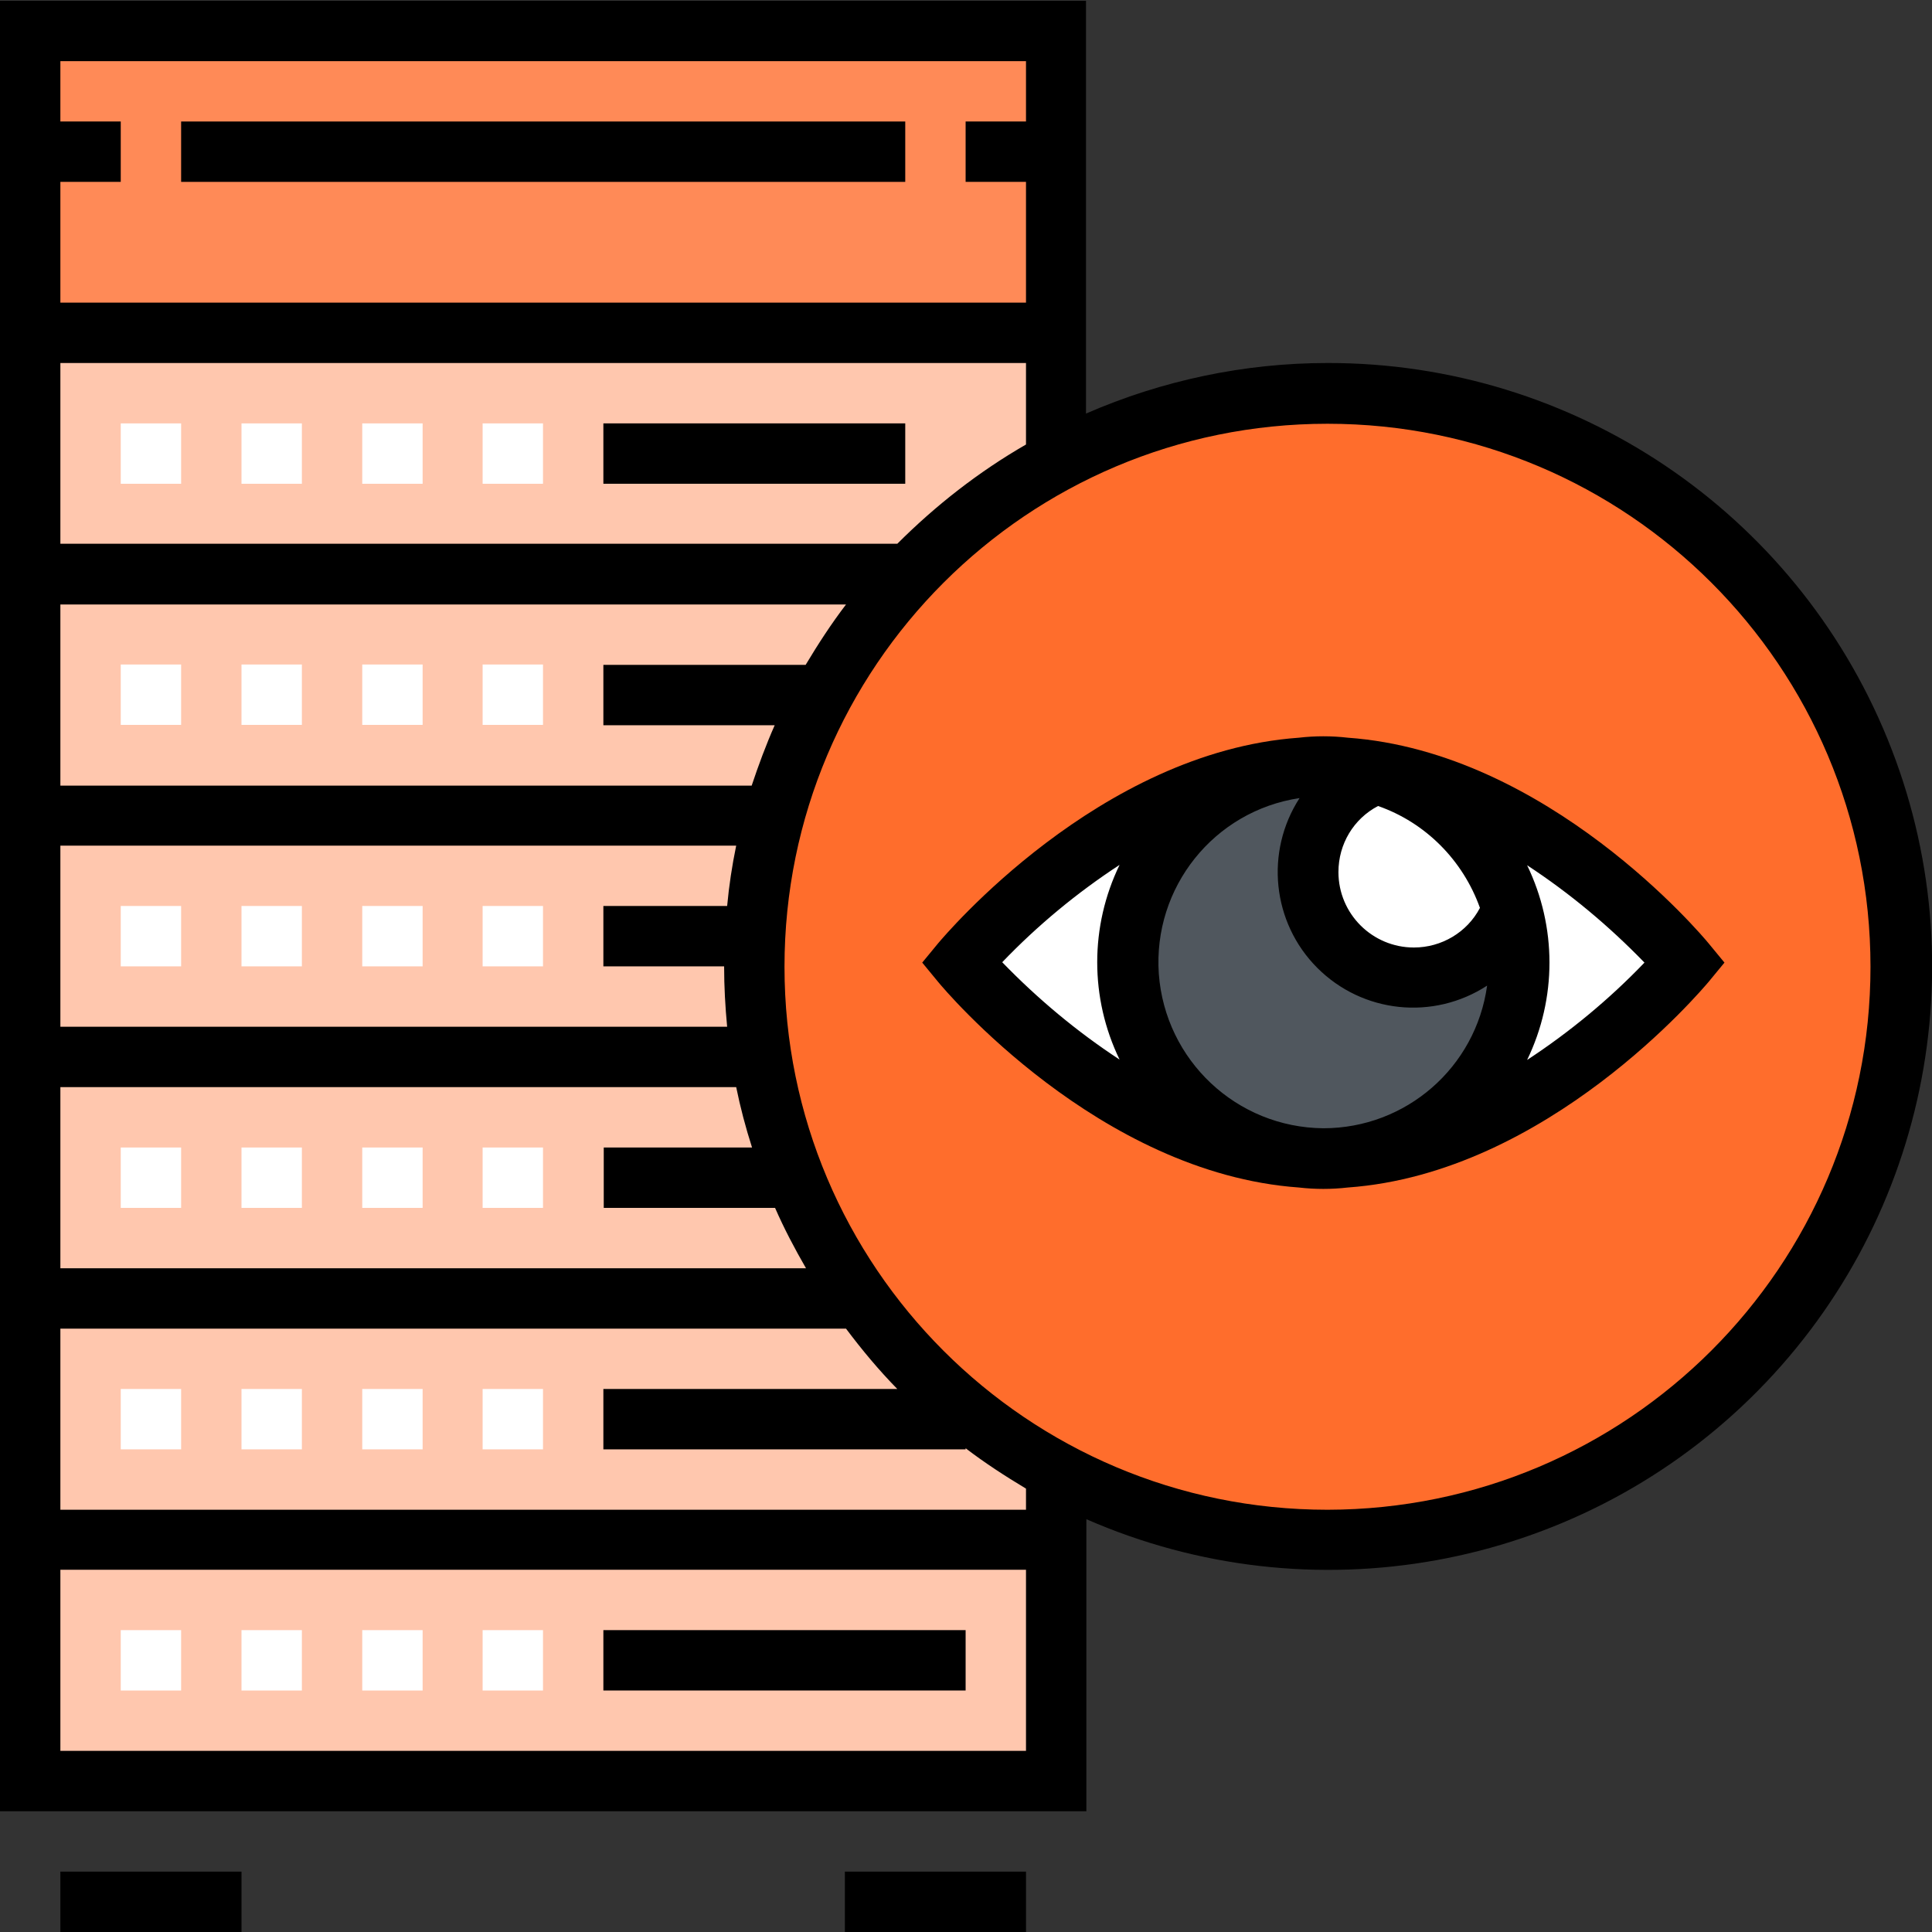 <svg version="1.1" id="Layer_1" xmlns="http://www.w3.org/2000/svg" x="0" y="0" viewBox="0 0 512 512" xml:space="preserve"><rect x="0" y="0" width="512" height="512" fill="#333333" stroke="none"/><style>.st3{fill:#fff}</style><path d="M8 88.2h271.9V472H8V88.2z" fill="#ffc7ae"/><path d="M8 8.2h271.9v80H8v-80z" fill="#ff8a57"/><path d="M503.8 256.1c0 83.9-68 151.9-151.9 151.9S200 340 200 256.1s68-151.9 151.9-151.9 151.9 68 151.9 151.9z" fill="#ff6d2c"/><path class="st3" d="M446.7 255.1s-43 52-96 52-96-52-96-52 43-52 96-52 96 52 96 52z"/><path d="M402.7 255.1c0 28.7-23.3 52-52 52s-52-23.3-52-52 23.3-52 52-52 52 23.2 52 52z" fill="#50575e"/><path class="st3" d="M400.7 241.1c-4.9-17.5-18.6-31.2-36.1-36.1-12 4.6-19.3 16.8-17.7 29.5 1.6 12.7 11.6 22.8 24.3 24.3 12.8 1.6 25-5.7 29.5-17.7zM64 432h16v16H64v-16zM96 432h16v16H96v-16zM127.9 432h16v16h-16v-16zM32 432h16v16H32v-16zM64 368.1h16v16H64v-16zM96 368.1h16v16H96v-16zM127.9 368.1h16v16h-16v-16zM32 368.1h16v16H32v-16zM64 304.1h16v16H64v-16zM32 304.1h16v16H32v-16zM96 304.1h16v16H96v-16zM127.9 304.1h16v16h-16v-16zM64 240.1h16v16H64v-16zM32 240.1h16v16H32v-16zM96 240.1h16v16H96v-16zM127.9 240.1h16v16h-16v-16zM64 112.2h16v16H64v-16zM32 112.2h16v16H32v-16zM96 112.2h16v16H96v-16zM127.9 112.2h16v16h-16v-16zM64 176.1h16v16H64v-16zM32 176.1h16v16H32v-16zM96 176.1h16v16H96v-16zM127.9 176.1h16v16h-16v-16z"/><path d="M16 496h48v16H16v-16zM223.9 496h48v16h-48v-16zM159.9 432h96v16h-96v-16zM159.9 112.2h80v16h-80v-16zM48 32.2h191.9v16H48v-16z"/><path d="M351.8 96.2c-22 0-43.8 4.6-64 13.4V.2H0V480h287.9v-77.4c59.6 26.1 129.2 13.5 175.8-31.9 46.6-45.4 61.1-114.6 36.5-174.9-24.6-60.3-83.2-99.7-148.4-99.6zM16 48.2h16v-16H16v-16h255.9v16h-16v16h16v32H16v-32zm0 48h255.9v21.6c-12.5 7.2-23.9 16.1-34.1 26.3H16V96.2zm0 64h208.2c-3.9 5.1-7.4 10.5-10.7 16h-53.6v16h45.4c-2.3 5.2-4.3 10.6-6.1 16H16v-48zm0 63.9h179.1c-1.1 5.3-1.9 10.6-2.4 16h-32.8v16h32c0 5.4.3 10.7.8 16H16v-48zm0 64h179.1c1.1 5.4 2.5 10.7 4.2 16H160v16h45.4c2.4 5.5 5.2 10.8 8.2 16H16v-48zM271.9 464H16v-48h255.9v48zm0-63.9H16v-48h208.2c4.2 5.6 8.7 11 13.6 16h-77.9v16h96v-.3c5.1 3.9 10.5 7.4 16 10.7v5.6zm79.9 0c-79.5 0-143.9-64.4-143.9-143.9s64.4-143.9 143.9-143.9 143.9 64.4 143.9 143.9c0 79.4-64.4 143.8-143.9 143.9z"/><path d="M452.8 250c-1.8-2.2-42.6-50.7-95.6-54.5-4.3-.5-8.7-.5-13 0-53 3.8-93.8 52.4-95.6 54.5l-4.2 5.1 4.2 5.1c1.8 2.2 42.6 50.7 95.6 54.5 4.3.5 8.7.5 13 0 53-3.8 93.8-52.4 95.6-54.5l4.2-5.1-4.2-5.1zm-87.6-36.4c12.6 4.4 22.5 14.4 27 27-3.4 6.5-10.2 10.5-17.5 10.5-11 0-20-8.9-20-20 0-7.4 4-14.1 10.5-17.5zm-68.5 67.2c-11.3-7.4-21.7-16.1-31.1-25.8 9.4-9.8 19.8-18.4 31.1-25.8-7.9 16.3-7.9 35.3 0 51.6zm54 18.2c-23-.2-41.9-18-43.6-40.9-1.6-22.9 14.6-43.2 37.3-46.6-9.2 14.2-7.3 33 4.7 45s30.7 14 45 4.7c-3 21.7-21.5 37.8-43.4 37.8zm54-18.1c7.9-16.3 7.9-35.3 0-51.6 11.3 7.4 21.7 16.1 31.1 25.8-9.3 9.7-19.8 18.4-31.1 25.8z"/></svg>